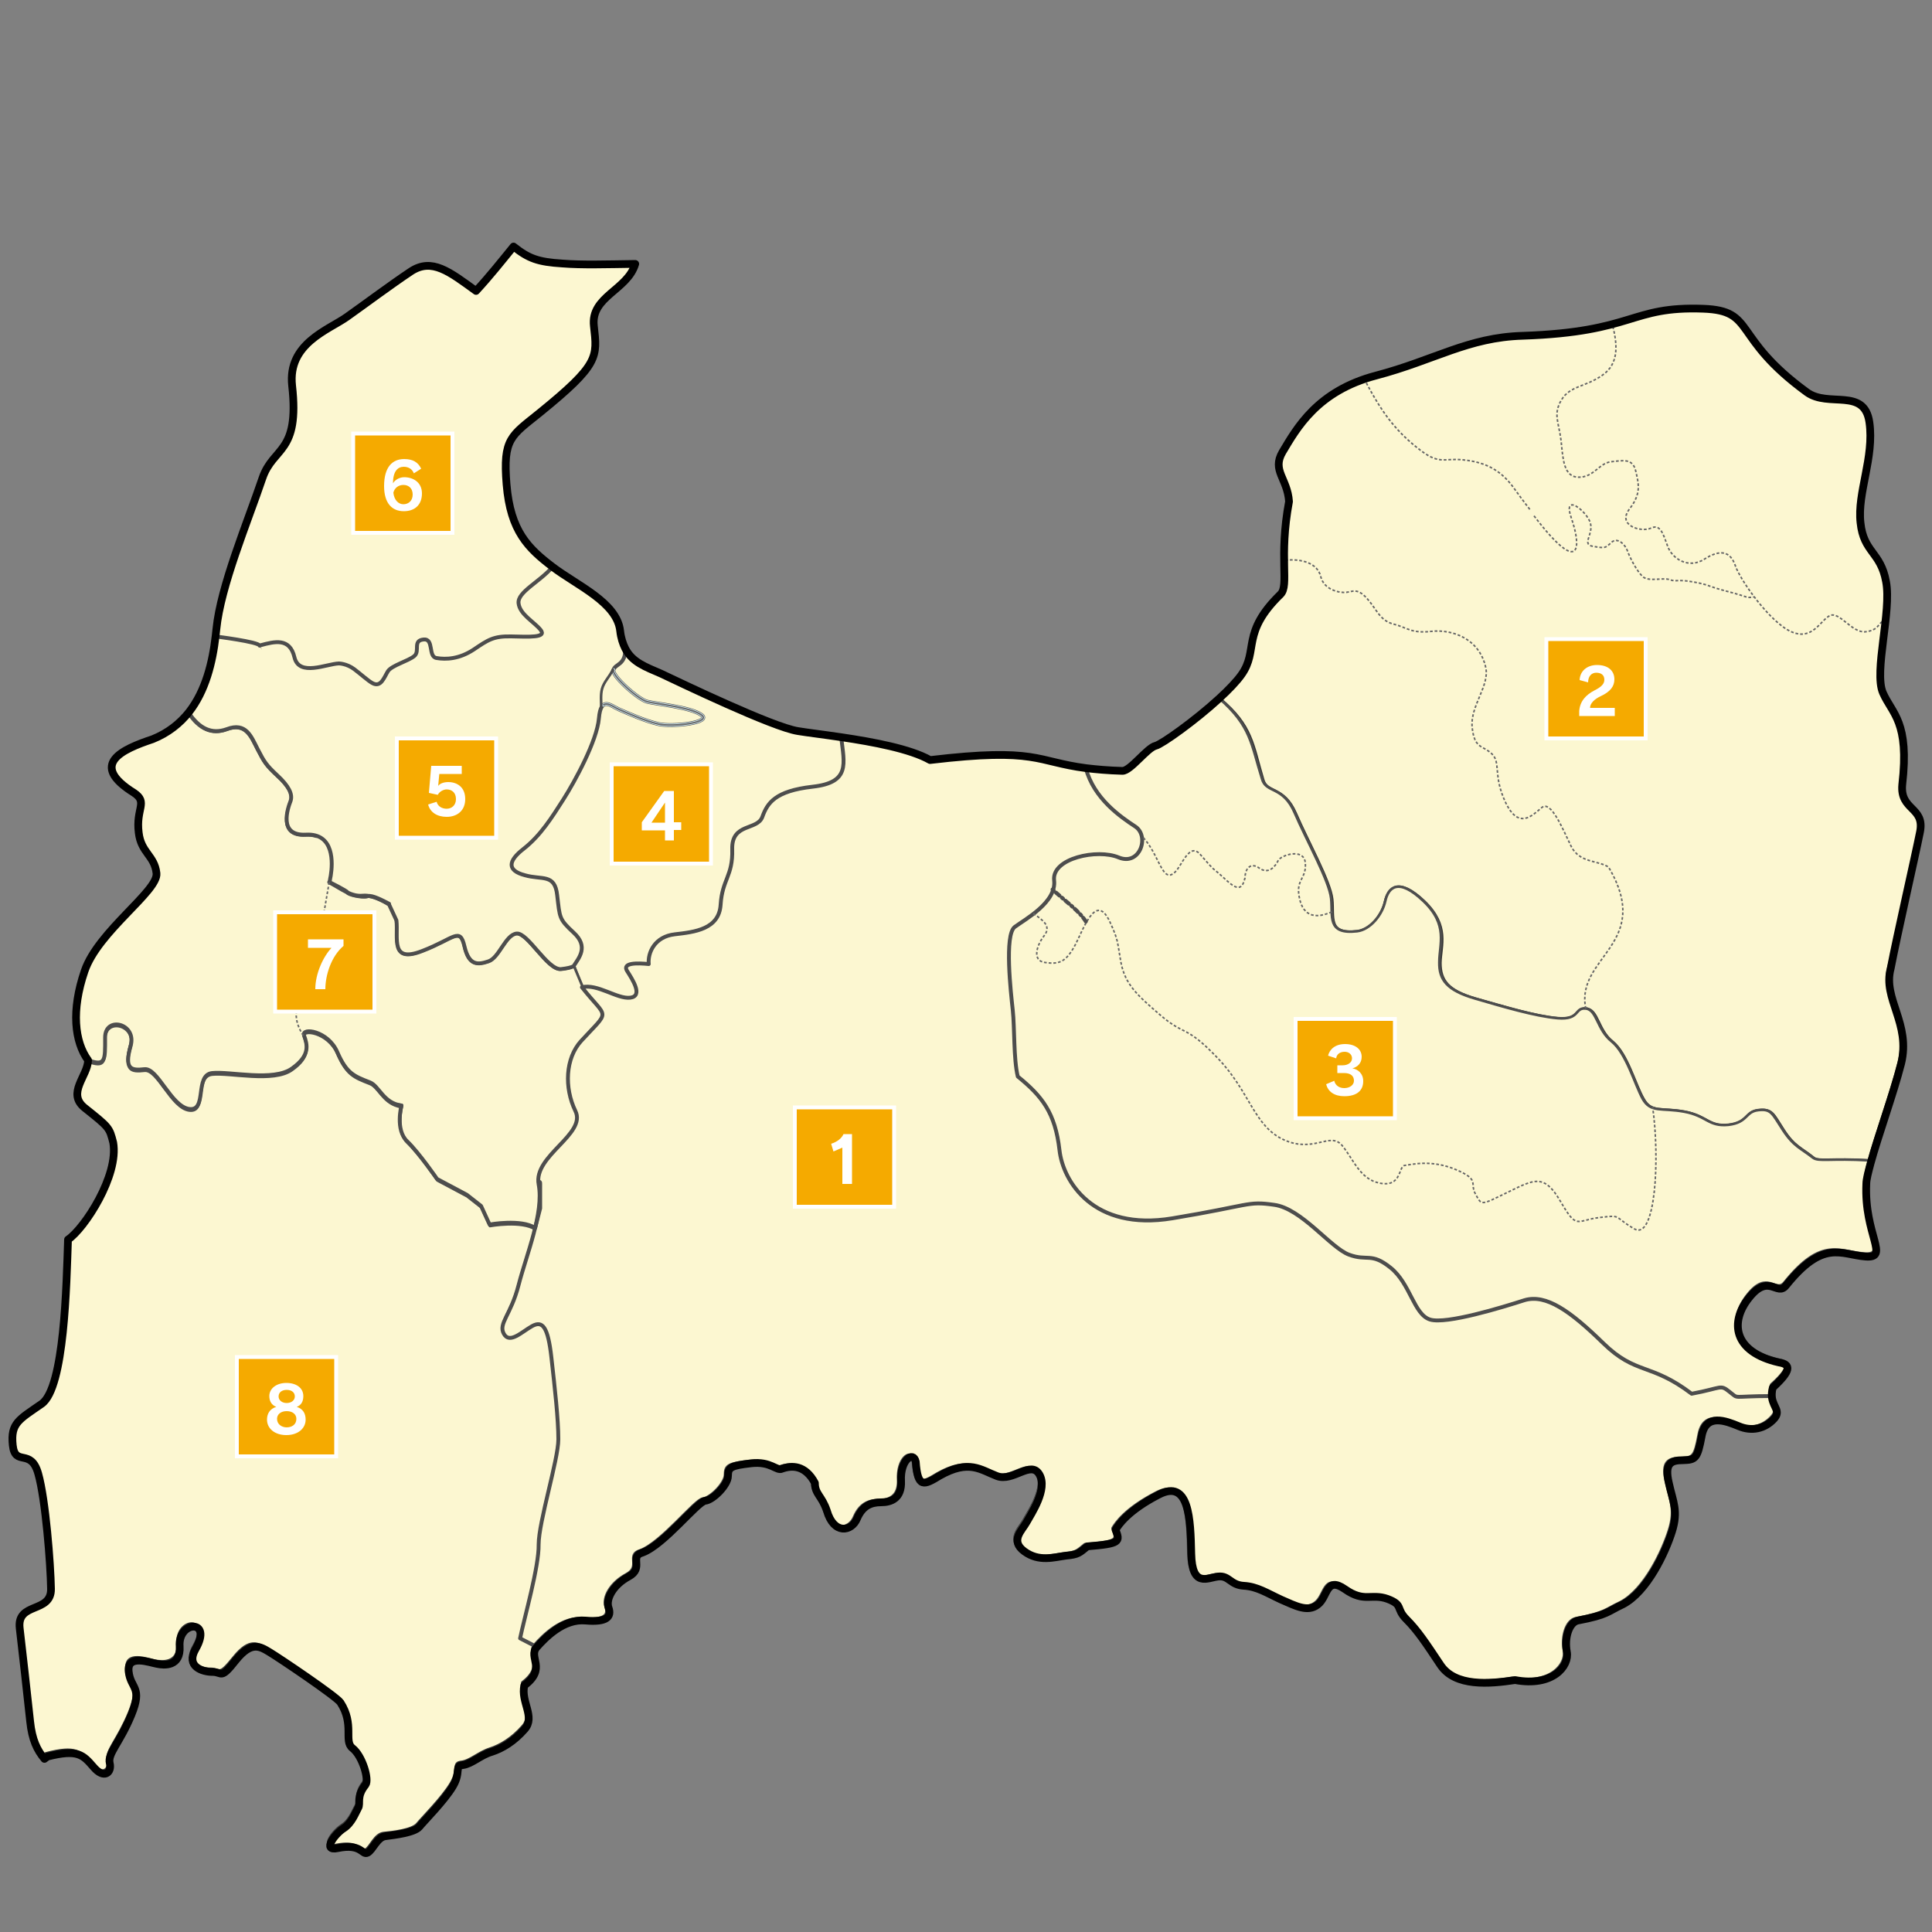 <?xml version="1.0" encoding="utf-8"?>
<!-- Generator: Adobe Illustrator 26.5.0, SVG Export Plug-In . SVG Version: 6.00 Build 0)  -->
<svg version="1.1" id="レイヤー_1" xmlns="http://www.w3.org/2000/svg" xmlns:xlink="http://www.w3.org/1999/xlink" x="0px"
	 y="0px" viewBox="0 0 500 500" style="enable-background:new 0 0 500 500;" xml:space="preserve">
<rect x="0" y="0" width="500" height="500" fill="#808080" stroke="none"/>
<style type="text/css">
	.st0{fill:#FCF7D1;}
	.st1{fill:#F0D81A;}
	.st2{fill:#CFD0D0;}
	.st3{fill:#B9E1F7;stroke:#717070;stroke-width:0.5;stroke-linecap:round;stroke-linejoin:round;}
	.st4{fill:none;stroke:#4D4D4D;stroke-linecap:round;stroke-linejoin:round;}
	.st5{fill:none;stroke:#4D4D4D;stroke-width:0.4;stroke-linejoin:round;stroke-dasharray:0.717,0.5;}
	.st6{fill:none;stroke:#F0D81A;stroke-width:0.64;stroke-linecap:round;stroke-linejoin:round;}
	.st7{fill:none;stroke:#000000;stroke-width:2;stroke-linecap:round;stroke-linejoin:round;}
	.st8{fill:#F8E478;}
	.st9{fill:#FFFFFF;}
	.st10{clip-path:url(#SVGID_00000173152538511492797820000006928249743174892430_);}
	.st11{fill:none;stroke:#000000;stroke-width:2;stroke-linecap:round;stroke-linejoin:round;stroke-miterlimit:10;}
	.st12{fill:none;stroke:#FAE889;stroke-width:3;stroke-miterlimit:10;}
	.st13{fill:#F0D81A;stroke:#000000;stroke-width:2;stroke-linecap:round;stroke-linejoin:round;stroke-miterlimit:10;}
	.st14{fill:#FFFFFF;stroke:#000000;stroke-width:2;stroke-linecap:round;stroke-linejoin:round;stroke-miterlimit:10;}
	.st15{fill:#FCDB60;stroke:#000000;stroke-width:2;stroke-linecap:round;stroke-linejoin:round;stroke-miterlimit:10;}
	.st16{fill:none;stroke:#FAE889;stroke-width:3;stroke-linecap:round;stroke-linejoin:round;stroke-miterlimit:10;}
	.st17{fill:url(#SVGID_00000173842709859997800350000003985695844014617249_);}
	.st18{fill:url(#SVGID_00000132084865465341102270000018184397220932640959_);}
	.st19{fill:url(#SVGID_00000132047988821946633910000003361018749803265690_);}
	.st20{fill:#FFE100;stroke:#000000;stroke-width:2;stroke-linecap:round;stroke-linejoin:round;stroke-miterlimit:10;}
	.st21{clip-path:url(#SVGID_00000159449571915288827990000017017201344504470161_);}
	.st22{fill:#FFF9C4;}
	.st23{clip-path:url(#SVGID_00000090984097459729132120000012321165844522323109_);fill:#F4D300;}
	.st24{fill:#231815;}
	.st25{clip-path:url(#SVGID_00000067203299111528575100000001951128744507008647_);fill:#231815;}
	.st26{clip-path:url(#SVGID_00000067203299111528575100000001951128744507008647_);fill:#F4D300;}
	.st27{clip-path:url(#SVGID_00000067203299111528575100000001951128744507008647_);fill:#FFFFFF;}
	
		.st28{clip-path:url(#SVGID_00000067203299111528575100000001951128744507008647_);fill-rule:evenodd;clip-rule:evenodd;fill:#FFFFFF;}
	.st29{clip-path:url(#SVGID_00000067203299111528575100000001951128744507008647_);fill:#F7E500;}
	.st30{clip-path:url(#SVGID_00000098927922318391219760000014376756647413862791_);fill:#FFFFFF;}
	.st31{clip-path:url(#SVGID_00000098927922318391219760000014376756647413862791_);fill:#F4D300;}
	.st32{clip-path:url(#SVGID_00000034068681232692284530000001380522264603228299_);fill:#FFFFFF;}
	.st33{clip-path:url(#SVGID_00000034068681232692284530000001380522264603228299_);fill:#F4D300;}
	.st34{fill:#966B2F;}
	.st35{clip-path:url(#SVGID_00000038415446094267571590000012162939997449549219_);fill:#BA7E35;}
	.st36{clip-path:url(#SVGID_00000038415446094267571590000012162939997449549219_);fill:#5C360C;}
	.st37{clip-path:url(#SVGID_00000038415446094267571590000012162939997449549219_);fill:#AA6B24;}
	.st38{clip-path:url(#SVGID_00000038415446094267571590000012162939997449549219_);fill:#FFF2CA;}
	.st39{clip-path:url(#SVGID_00000038415446094267571590000012162939997449549219_);fill:#00B1EA;}
	.st40{clip-path:url(#SVGID_00000158731700274575013460000001163684424099686560_);fill:#6FB72C;}
	.st41{clip-path:url(#SVGID_00000158731700274575013460000001163684424099686560_);fill:#FFFFFF;}
	.st42{clip-path:url(#SVGID_00000099625192795126335200000001768451302021371035_);}
	.st43{clip-path:url(#SVGID_00000020395727388401260770000005668752330480280707_);}
	.st44{clip-path:url(#SVGID_00000158019925313708831910000016137371223213193892_);fill:#F0A6C0;}
	.st45{clip-path:url(#SVGID_00000116221195558947363010000017445706820908678078_);}
	.st46{clip-path:url(#SVGID_00000061443012182303458190000009254758496135014028_);fill:#F0A6C0;}
	.st47{clip-path:url(#SVGID_00000143595030780758291300000009909670849597199262_);fill:#5C360C;}
	.st48{clip-path:url(#SVGID_00000143595030780758291300000009909670849597199262_);fill:#A7A8A8;}
	
		.st49{clip-path:url(#SVGID_00000143595030780758291300000009909670849597199262_);fill:none;stroke:#5C360C;stroke-width:0.504;stroke-linecap:round;stroke-linejoin:round;}
	.st50{clip-path:url(#SVGID_00000143595030780758291300000009909670849597199262_);fill:#0086BB;}
	.st51{clip-path:url(#SVGID_00000143595030780758291300000009909670849597199262_);fill:#656464;}
	.st52{clip-path:url(#SVGID_00000143595030780758291300000009909670849597199262_);fill:#878787;}
	.st53{clip-path:url(#SVGID_00000143595030780758291300000009909670849597199262_);fill:#BA7E35;}
	.st54{clip-path:url(#SVGID_00000143595030780758291300000009909670849597199262_);fill:#FFF2CA;}
	.st55{clip-path:url(#SVGID_00000143595030780758291300000009909670849597199262_);fill:none;stroke:#5C360C;stroke-width:0.504;}
	.st56{clip-path:url(#SVGID_00000000189580612580400570000002934002554660024207_);fill:#E8C201;}
	.st57{clip-path:url(#SVGID_00000000189580612580400570000002934002554660024207_);fill:#FFFFFF;}
	.st58{clip-path:url(#SVGID_00000000189580612580400570000002934002554660024207_);fill:#0296C9;}
	.st59{clip-path:url(#SVGID_00000051370529174263208440000014906249649912595616_);}
	.st60{clip-path:url(#SVGID_00000164491420250490791100000006240680872358881976_);}
	.st61{clip-path:url(#SVGID_00000088116932360403997880000004766500765996127364_);}
	.st62{clip-path:url(#SVGID_00000100364520139339253570000006988151166176713394_);}
	.st63{fill:none;stroke:#000000;stroke-width:0.1;}
	.st64{clip-path:url(#SVGID_00000024724337297086523100000009068587001006214031_);}
	.st65{fill:#403834;}
	.st66{fill:#5891B7;}
	.st67{fill:#3C3C3C;}
	.st68{fill:#E2E2E2;}
	.st69{fill:#C0C0C0;}
	.st70{clip-path:url(#SVGID_00000156547705884540749990000010841062982306425749_);}
	.st71{fill:#D0ECEC;}
	.st72{clip-path:url(#SVGID_00000106825859881306133200000013289753676991825594_);fill:#F4D300;}
	.st73{clip-path:url(#SVGID_00000137113909692450598760000015235817519707243707_);fill:#231815;}
	.st74{clip-path:url(#SVGID_00000137113909692450598760000015235817519707243707_);fill:#F4D300;}
	.st75{clip-path:url(#SVGID_00000137113909692450598760000015235817519707243707_);fill:#5BC9EB;}
	.st76{clip-path:url(#SVGID_00000137113909692450598760000015235817519707243707_);fill:#FFFFFF;}
	
		.st77{clip-path:url(#SVGID_00000137113909692450598760000015235817519707243707_);fill-rule:evenodd;clip-rule:evenodd;fill:#FFFFFF;}
	.st78{clip-path:url(#SVGID_00000137113909692450598760000015235817519707243707_);fill:#F7E500;}
	.st79{clip-path:url(#SVGID_00000044168504433756471620000017478700876227665595_);fill:#FFFFFF;}
	.st80{clip-path:url(#SVGID_00000044168504433756471620000017478700876227665595_);fill:#F4D300;}
	.st81{clip-path:url(#SVGID_00000098908625136694681660000007835013296229923972_);fill:#FFFFFF;}
	.st82{clip-path:url(#SVGID_00000098908625136694681660000007835013296229923972_);fill:#F4D300;}
	.st83{clip-path:url(#SVGID_00000013186236344917898490000010380486331392777628_);fill:#BA7E35;}
	.st84{clip-path:url(#SVGID_00000013186236344917898490000010380486331392777628_);fill:#5C360C;}
	.st85{clip-path:url(#SVGID_00000013186236344917898490000010380486331392777628_);fill:#AA6B24;}
	.st86{clip-path:url(#SVGID_00000013186236344917898490000010380486331392777628_);fill:#FFF2CA;}
	.st87{clip-path:url(#SVGID_00000013186236344917898490000010380486331392777628_);fill:#00B1EA;}
	.st88{clip-path:url(#SVGID_00000015341865994115854240000017386101022735571120_);fill:#6FB72C;}
	.st89{clip-path:url(#SVGID_00000015341865994115854240000017386101022735571120_);fill:#FFFFFF;}
	.st90{clip-path:url(#SVGID_00000132810134923219010240000008258446263598160785_);}
	.st91{clip-path:url(#SVGID_00000081623678056243938930000003064131525278340018_);}
	.st92{clip-path:url(#SVGID_00000070811005729042876640000006007294976608097960_);fill:#F0A6C0;}
	.st93{clip-path:url(#SVGID_00000024719374428746434440000010621877316695176580_);}
	.st94{clip-path:url(#SVGID_00000101085945018709035040000003730200405884229768_);fill:#F0A6C0;}
	.st95{clip-path:url(#SVGID_00000044161694047327222460000013739162009577883279_);fill:#5C360C;}
	.st96{clip-path:url(#SVGID_00000044161694047327222460000013739162009577883279_);fill:#A7A8A8;}
	
		.st97{clip-path:url(#SVGID_00000044161694047327222460000013739162009577883279_);fill:none;stroke:#5C360C;stroke-width:0.504;stroke-linecap:round;stroke-linejoin:round;}
	.st98{clip-path:url(#SVGID_00000044161694047327222460000013739162009577883279_);fill:#0086BB;}
	.st99{clip-path:url(#SVGID_00000044161694047327222460000013739162009577883279_);fill:#656464;}
	.st100{clip-path:url(#SVGID_00000044161694047327222460000013739162009577883279_);fill:#878787;}
	.st101{clip-path:url(#SVGID_00000044161694047327222460000013739162009577883279_);fill:#BA7E35;}
	.st102{clip-path:url(#SVGID_00000044161694047327222460000013739162009577883279_);fill:#FFF2CA;}
	.st103{clip-path:url(#SVGID_00000044161694047327222460000013739162009577883279_);fill:none;stroke:#5C360C;stroke-width:0.504;}
	.st104{clip-path:url(#SVGID_00000161633298515580299400000008846856085662554300_);fill:#E8C201;}
	.st105{clip-path:url(#SVGID_00000161633298515580299400000008846856085662554300_);fill:#FFFFFF;}
	.st106{clip-path:url(#SVGID_00000161633298515580299400000008846856085662554300_);fill:#0296C9;}
	.st107{clip-path:url(#SVGID_00000103246046690828400650000008099148526239035296_);}
	.st108{clip-path:url(#SVGID_00000170957960088864777430000007445084826514005889_);}
	.st109{clip-path:url(#SVGID_00000085957116210035688360000000417086032068991907_);}
	.st110{clip-path:url(#SVGID_00000129906364889184643900000013685387463185860287_);}
	.st111{clip-path:url(#SVGID_00000183226754419088838810000002629252451088844221_);}
	.st112{fill:#FCBC4B;}
	.st113{fill:url(#SVGID_00000137854494515121127560000009692841991048149129_);}
	.st114{fill:#4D4D4D;}
	.st115{fill:#D9D9D9;}
	.st116{fill:#8C8C8C;}
	.st117{fill:#BABABA;}
	.st118{fill:#B3B3B3;}
	.st119{fill:#FFF9D1;}
	.st120{fill:#FFFFFF;stroke:#F0D81A;stroke-width:2;stroke-miterlimit:10;}
	.st121{fill:#FFE100;}
	.st122{fill:none;stroke:#FFFFFF;stroke-width:2;stroke-linecap:round;stroke-linejoin:round;stroke-miterlimit:10;}
	.st123{fill:url(#SVGID_00000180369117875347252820000007648228902597923712_);}
	.st124{fill:url(#SVGID_00000111165131929349245770000018379963843889330087_);}
	.st125{fill:url(#SVGID_00000163780239524365981890000004408527181458331523_);}
	.st126{fill:url(#SVGID_00000182491255283593602980000008020644746623374779_);}
	.st127{fill:url(#SVGID_00000039838240621164700520000005828376578634695059_);}
	.st128{fill:url(#SVGID_00000126309820002257240320000004619503627762766506_);}
	.st129{fill:url(#SVGID_00000061432417518247682010000009233254461942957209_);}
	.st130{fill:url(#SVGID_00000085242506648461442770000005536815967668268451_);}
	.st131{fill:url(#SVGID_00000101785073032373500930000005020505001745622664_);}
	.st132{fill:url(#SVGID_00000022524160788929517190000011585564529683344304_);}
	.st133{fill:url(#SVGID_00000011730730841572026390000015597106758404576676_);}
	.st134{fill:url(#SVGID_00000149357669862836778430000004689247918317478078_);}
	.st135{clip-path:url(#SVGID_00000090278998172661440060000003821432998289286297_);fill:#00ADE8;}
	.st136{clip-path:url(#SVGID_00000090278998172661440060000003821432998289286297_);fill:#80BC25;}
	.st137{clip-path:url(#SVGID_00000090278998172661440060000003821432998289286297_);fill:#FFFFFF;}
	
		.st138{clip-path:url(#SVGID_00000114759494263555783380000002983048713548818846_);fill:none;stroke:#FFFFFF;stroke-width:5;stroke-linejoin:round;stroke-miterlimit:10;}
	
		.st139{clip-path:url(#SVGID_00000114759494263555783380000002983048713548818846_);fill:none;stroke:#FFFFFF;stroke-width:6;stroke-linejoin:round;stroke-miterlimit:10;}
	
		.st140{clip-path:url(#SVGID_00000114759494263555783380000002983048713548818846_);fill:none;stroke:#FFFFFF;stroke-width:3;stroke-linejoin:round;stroke-miterlimit:10;}
	.st141{fill:#FF2600;}
	.st142{fill:#C8C8C8;}
	.st143{fill:#F5AA00;stroke:#FFFFFF;stroke-miterlimit:10;}
	.st144{fill:#F0D81A;stroke:#F0D81A;stroke-miterlimit:10;}
	.st145{fill:none;stroke:#4D4D4D;stroke-width:0.75;stroke-linecap:round;stroke-linejoin:round;stroke-miterlimit:10;}
	.st146{fill:#B9E1F7;stroke:#888888;stroke-width:0.5;stroke-linejoin:round;stroke-miterlimit:10;}
	.st147{fill:none;stroke:#F0D81A;stroke-width:0.5;stroke-linecap:round;stroke-linejoin:round;}
	.st148{fill:none;}
	.st149{fill:#FCF7D1;stroke:#000000;stroke-width:2;stroke-linecap:round;stroke-linejoin:round;}
	.st150{fill:none;stroke:#231815;stroke-width:0.369;stroke-linejoin:round;stroke-dasharray:2.058,0.823;}
	.st151{fill:none;stroke:#888888;stroke-width:0.68;stroke-linejoin:round;}
	.st152{fill:#FCF7D1;stroke:#000000;stroke-width:0.961;stroke-linecap:round;stroke-linejoin:round;}
	.st153{fill:#FCF7D1;stroke:#4D4D4D;stroke-width:0.68;stroke-linecap:round;stroke-linejoin:round;}
	.st154{fill:#FCF7D1;stroke:#333333;stroke-width:0.684;stroke-linecap:round;stroke-linejoin:round;}
	.st155{fill:#FCF7D1;stroke:#4D4D4D;stroke-width:0.684;stroke-linecap:round;stroke-linejoin:round;}
	.st156{fill:#FCF7D1;stroke:#333333;stroke-linecap:round;stroke-linejoin:round;}
	.st157{fill:#FCF7D1;stroke:#4D4D4D;stroke-linecap:round;stroke-linejoin:round;}
	.st158{fill:none;stroke:#666666;stroke-width:0.4;stroke-linejoin:round;stroke-dasharray:0.717,0.5;}
	.st159{fill:none;stroke:#4D4D4D;stroke-linecap:round;stroke-linejoin:round;stroke-dasharray:0.4,0.8,1.2,0.8;}
	.st160{fill:none;stroke:#000000;stroke-width:0.64;stroke-linecap:round;stroke-linejoin:round;}
	.st161{fill:none;stroke:#D2EDF7;stroke-width:0.75;stroke-linecap:round;stroke-linejoin:round;}
	.st162{fill:none;stroke:#666666;stroke-width:0.4;stroke-linejoin:round;}
	.st163{fill:none;stroke:#4D4D4D;stroke-width:0.68;stroke-linecap:round;stroke-linejoin:round;}
	.st164{fill:#FFFFFF;stroke:#000000;stroke-width:1.321;stroke-linecap:round;stroke-linejoin:round;}
	.st165{fill:none;stroke:#000000;stroke-width:2.927;stroke-linecap:round;stroke-linejoin:round;}
	
		.st166{fill:none;stroke:#000000;stroke-width:2.927;stroke-linecap:round;stroke-linejoin:round;stroke-dasharray:1.144,1.144,1.144,1.144,1.144,1.144;}
	.st167{fill:#FCF7D1;stroke:#666666;stroke-width:0.68;stroke-linecap:round;stroke-linejoin:round;}
	.st168{fill:none;stroke:#FCF7D1;stroke-width:2.679;}
	.st169{fill:none;stroke:#333333;stroke-width:0.68;stroke-linecap:round;stroke-linejoin:round;}
	.st170{fill:#FCF7D1;stroke:#666666;stroke-linecap:round;stroke-linejoin:round;}
	.st171{fill:none;stroke:#1EA3D8;stroke-width:0.975;stroke-linecap:round;stroke-linejoin:round;}
	.st172{fill:none;stroke:#888888;stroke-width:0.68;stroke-linecap:round;stroke-linejoin:round;}
	.st173{fill:none;stroke:#333333;stroke-width:0.444;stroke-linejoin:round;stroke-dasharray:0.717,0.991;}
	.st174{fill:none;stroke:#000000;stroke-miterlimit:10;}
	.st175{fill:#DCDDDD;}
</style>
<g>
	<g>
		<g>
			<g>
				<g>
					<path class="st152" d="M458.3,361.3c-10.5,0-8.1,0.9-10.7-1.1c-2.5-2-1.8-1-9.8,0.5c-10.7-8.1-14.4-4.8-22.9-13.1
						c-8.5-8.3-14.8-12.8-20.4-11.1c-5.6,1.8-20.2,6.3-24.4,5c-4.2-1.3-5.1-9.3-10.2-13.4c-5.1-4.1-6-1.6-10.8-3.4
						c-4.8-1.8-12.3-12-19.4-12.9c-7-1-5.8,0.1-26.3,3.5c-20.5,3.4-28.3-9.6-29.2-17.6c-1.1-9.7-4.5-14-10.8-19.1
						c-1.8-0.9-5.9-6.3-8.8-6c-2.9,0.3-2.5,3.8-0.4,6.4c2,2.7-0.1,4.1-2.4,4.3c-2.3,0.3-3.8,2.2-3.6,4.5c0.3,2.3,2.2,3.8-3.5,4.4
						c-5.7,0.6-7.1-0.9-13.1-8.4c-6.1-7.4-6.4-5.7-7.9-3.2c-1.5,2.5-5.5,8.1-10.9,5.9c-6.9-5,2-13,0.8-18.6
						c-1.2-5.7,4.5-11.5,5.4-13.9c0.9-2.4,6.3-5.3,4.9-7.5c-1.4-2.2-4.8-1.2-9.5-2.4c-4.8-1.2-5.2-5.2-13.9-4.8
						c-8.7,0.4-7.4,6-11.8,8.3c-4.4,2.2-10,8.7-15.8,8.7c-5.8,0.1-1.9-6.7-4.9-7c-2.9-0.3-7-0.4-5.6,1.8c1.4,2.2,4.2,6.5,0.8,6.9
						c-3.4,0.4-8.5-3.7-12.5-2.7c6.7,8.5,7.5,5.5-0.2,13.9c-4.1,4.5-4.4,12.1-1.5,18.1c3,6-10.9,11.6-9.5,19
						c1.4,7.4-3.2,18.3-5.2,26.1c-2,7.8-5.3,9.9-3.8,12.6c1.5,2.7,4.6-0.5,7.3-2c2.7-1.5,4.1,0.1,5,8.1c0.9,8,1.8,16,1.8,21.2
						c0,5.2-5.1,21.4-5.1,27.2c0.1,5.8-3.7,18.9-4.8,24.3l3.7,1.9c2.3-2.6,7-7.4,12.6-6.9c5.6,0.5,6.8-1,6-3.3
						c-0.8-2.2,1.1-5.9,5.2-8.1c4.1-2.2,0-5.2,3.6-6.2c5.6-2.1,14.2-13.2,16.2-13.4c2-0.2,5.9-4.1,5.9-6.4c0-2.3,0.8-2.7,6-3.3
						c5.1-0.6,6.6,2.1,8,1.4c2.5-0.9,6-1,8.5,3.7c0,2.9,1.8,3.3,3.1,7.2c1.8,6.2,6.4,5.4,7.8,2c1.4-3.3,3.6-4.2,6.2-4.2
						c2.6,0,5.4-1,5.2-5.5c-0.3-5.5,3.2-7.9,3.8-5c0.5,6.9,2.1,6.1,6.2,3.6c7.6-4.3,10.6-1.5,14.8,0.1c4.2,1.6,8.8-4.2,11-0.4
						c2.2,3.8-2.1,10.1-3.3,12.3c-1.2,2.2-4.4,4.8-0.6,7.6c3.8,2.8,7.7,1.5,10.8,1.1c3.2-0.3,3.4-0.7,5.5-2.4
						c8.6-0.7,8.5-1.2,7.3-4.3c0.7-1.2,3.2-5,11.2-9.1c7.9-4.1,8.2,6.3,8.4,15.3c0.2,8.9,4.2,6.2,7,5.9c2.8-0.3,3.1,2.2,6.6,2.4
						c3.5,0.2,6,1.9,9.7,3.6c3.7,1.6,6.8,3.3,9.4,1.3c2.7-2,2.1-7.5,7.1-4c5,3.5,6.8,1,11,2.5c4.2,1.6,2,2.4,4.9,5.3
						c2.9,2.9,5,6.1,8.8,11.8c3.8,5.7,12.7,4.9,19.3,3.9c9.7,1.8,14.1-3.6,13.4-7.3c-0.7-3.7,0.6-7.6,2.8-8.1
						c7.9-1.5,7.6-2.3,11.7-4.2c6.3-3.3,11-13.4,12.7-18.8c1.7-5.4,0.3-7.6-0.8-12.6c-1.2-5.1,0.5-5.9,3.7-5.9
						c3.2-0.1,3.7-0.4,4.8-6.3c1.1-5.9,6.2-3.9,9.6-2.5c3.3,1.4,6.7,0.7,9.1-1.9C460.5,364.7,458.6,363.8,458.3,361.3"/>
					<path class="st153" d="M148.5,249.8c1.2-1.9,3.8-4.8-0.1-8.4c-3.9-3.6-3.6-3.9-4.3-9.7c-0.6-5.7-3.9-3.9-8.4-5.2
						c-4.5-1.2-4.5-3.6-0.2-6.9c4.3-3.4,7.2-8,10.2-12.7c3-4.7,8.7-15.2,9.2-21c0.5-5.9,3.1-3.2,5.2-2.3c2.1,0.9,6.7,3,10.3,3.8
						c3.6,0.8,13.9-0.4,11-2.4c-2.8-2-11.6-2.8-14-3.4c-2.4-0.6-9.5-7-8.7-8.3c0.4-1.5,3.2-1.2,3-5.5c1.9,3.6,5.3,4.7,9.2,6.5
						c5.2,2.3,29.1,13.8,35.5,14.9c2.4,0.4,6.6,0.9,11.3,1.6c0.8,6.9,2.4,11.7-7.4,12.8c-9.7,1.1-11.7,4.2-13,7.8
						c-1.3,3.6-8,1.5-7.8,8.4c0.2,6.9-2.6,7.8-3,14.3c-0.4,6.4-6.7,7.1-11.9,7.7c-5.2,0.6-7,4.8-6.7,7.7c-2.9-0.3-7-0.4-5.6,1.8
						c1.4,2.2,4.2,6.5,0.8,6.9c-3.4,0.4-8.5-3.7-12.5-2.7L148.5,249.8z"/>
					<path class="st154" d="M11.2,454.9c-1.9-2.3-3.1-4.9-3.7-9.7c-0.8-7.5-1.9-17.2-2.7-24.1c-0.8-6.9,8.3-3.8,8.1-10.2
						c-0.1-6.4-1.4-23-3.3-29.8c-1.9-6.7-6-1.6-6.6-7.4c-0.6-5.7,1.6-6.6,7.5-10.7c5.9-4.1,6.4-30.8,6.8-42.5
						c4.3-2.8,13.2-16.5,11.7-25.1c-1-3.9-1-3.9-7.4-9c-4.7-3.8,0.8-8.2,0.9-12.3c4.8,1.8,4.6,0.1,4.6-5.7c-0.1-5.8,8.3-3.8,6.6,2.1
						c-1.7,6,0.1,6.4,3.6,6c3.4-0.4,6.9,9.7,11.6,10.3c4.7,0.6,1.3-8.8,5.9-9.3c4.6-0.5,15.9,2.3,20.7-1.2c4.8-3.4,3.9-6.2,3.1-8.5
						c-0.8-2.2,6.2-1.3,8.6,4.3c2.4,5.5,4.3,6.2,8.4,7.8c2.4,0.9,3.5,5.4,8.2,6c4.7,0.6,3.9-1,1.8-4.3c-3.8-5.9,7.1-4.3,7.3,3.2
						c2.2,3.8,5-2.3,4.6-5.2c-0.3-2.9,4.5,3.6,6.6-8.3c0-5.2,3.2,2.5,5.7,4.6c2.5,2,5.1,4.1,8.1,5.5c2.5,1.5-4.5,1.1-7.8,2.6
						c-2.7,6.7-0.7,14.6,2,17.7c2.7,3.2,4,4.8,7.4,4.4c1.4,7.4-3.2,18.3-5.2,26.1c-2,7.8-5.3,9.9-3.8,12.6c1.5,2.7,4.6-0.5,7.3-2
						c2.7-1.5,4.1,0.1,5,8.1c0.9,8,1.8,16,1.8,21.2c0,5.2-5.1,21.4-5.1,27.2c0.1,5.8-3.7,18.9-4.8,24.3l3.7,1.9
						c-2.3,2.6,2.6,5.5-3.2,9.9c-1,4.2,2.9,8.1,0.1,11.3c-2.8,3.2-5.8,5-8.6,5.9c-2.8,0.9-5.2,3.2-7.4,3.4c-2.3,0.3-0.4,1.8-2.6,5.5
						c-2.2,3.7-7.4,8.9-8.7,10.5c-1.3,1.6-6.4,2.2-8.7,2.4c-2.3,0.2-3.4,3.6-4.7,4.3c-1.4,0.7-1.4-2.5-7.7-1.2
						c-4.2,0.9-0.7-3.7,1.5-5.1c2.2-1.4,3-4.1,3.8-5.3s-0.6-2.9,1.9-6c1-1.3-0.8-7.4-3.4-9.5c-2.2-1.8,0.6-6.2-3.1-11.8
						c-1-1.6-15.8-11.6-18.3-13c-2.5-1.5-4.7-3-8.8,2.1c-4.1,5.1-3.4,3-6,3c-2.6,0-7-1.4-4.4-5.9c4.6-8-4.6-7.3-4.1-0.7
						c0.3,5.3-4.1,4.8-5.9,4.5c-1.8-0.4-7.8-2.6-7.3,2c0.5,4.6,3.6,3.9,0.7,11.2c-3,7.3-6.1,10-5.6,12.5c0.6,2.5-1.6,4.2-4.2,1
						c-2.7-3.2-4-4.8-11.9-2.7L11.2,454.9z"/>
					<path class="st155" d="M150.8,255.4l-2.3-5.5c0,0,0.1,0.6-3.4,1c-3.4,0.4-8.6-9.5-11.5-9.2c-2.8,0.3-4.5,6.3-7.3,7.2
						c-2.8,0.9-5.1,1.1-6.2-3.9c-1.1-5.1-2.5-2-10.9,1.2c-8.3,3.3-6.2-3.4-6.7-7.9c-0.2-1.7-1.1-3-1.9-4.2c-1.7-0.9-4.4-2.3-5.5-2
						c-1.7,0.4-5.1-0.5-5.3-1c-0.2-0.5-4.6-2.6-4.6-2.6c0.1-0.6,0.2-1.2,0.3-1.7c0.5-3.1,1-11-6.4-10.6c-7.3,0.4-4.7-6.9-4-8.7
						c0.7-1.8-0.4-3.9-3.4-6.6c-2.9-2.7-3.4-3.5-5.1-6.8c-1.7-3.3-3-7.1-8-5.2c-3.8,1.4-7.1-0.1-9.9-4.3c-2.3,2.9-5.4,5.4-9.4,7
						c-7.8,2.6-16.7,6.5-4.8,13.9c3.7,2.5,0.4,4,1.2,10.3c0.6,5.2,4.1,5.9,4.6,10.5c0.5,4.6-15.1,15-18.6,25.3
						c-3.5,10.2-2.6,18.3,0.9,23.1c4.8,1.8,4.6,0.1,4.6-5.7c-0.1-5.8,8.3-3.8,6.6,2.1c-1.7,6,0.1,6.4,3.6,6
						c3.4-0.4,6.9,9.7,11.6,10.3c4.7,0.6,1.3-8.8,5.9-9.3c4.6-0.5,15.9,2.3,20.7-1.2c4.8-3.4,3.9-6.2,3.1-8.5
						c-0.8-2.2,6.2-1.3,8.6,4.3c2.4,5.5,4.3,6.2,8.4,7.8c2.2,0.8,3.3,4.7,7.2,5.8l0,0l0,0c0.3,0.1,0.7,0.2,1.1,0.2
						c0,0-1.7,6.3,1.5,9.3c3.1,3,7.7,9.7,7.7,9.7l7.7,4.1l3.7,2.9l2.2,4.8c0,0,8.2-1.5,11.8,0.9l1.3-5.1l0-6.3l0,0l0,0
						c0-0.2,0-0.4-0.1-0.5l0,0c-0.7-7.1,12.4-12.6,9.5-18.5c-3-6-2.7-13.6,1.5-18.1C158.3,260.9,157.6,263.9,150.8,255.4z"/>
					<path class="st156" d="M483.8,300.5c-9.9-0.6-13.1,0.4-14.5-0.7c-3.2-2.6-5-2.9-7.8-7.2c-2.8-4.3-2.9-5.5-6.4-5.1
						c-3.4,0.4-2.5,3.2-7.7,3.8c-5.2,0.6-5.5-2.3-11.4-3.4c-5.9-1.1-8.7,0.4-10.8-3.4c-2.2-3.8-4.2-11.7-8-14.8
						c-3.8-3-3.8-8.3-6.7-8.5c-2.9-0.2-1.4,3-7.3,2.5c-5.8-0.5-14.2-3.1-21.4-5.1c-7.2-2.1-9.2-4.8-9.2-9.4
						c0.1-4.6,2.4-9.5-4.1-15.8c-6.5-6.2-9.1-3.6-9.9,0c-0.8,3.6-3.8,7.4-7.3,7.8c-8,0.9-6.2-3.9-6.7-8.5
						c-0.5-4.6-6.3-14.9-9.4-22.1c-3.1-7.2-7.5-5-8.5-8.9c-2.7-9-2.7-13.7-11.1-20.8c2.4-2.2,4.5-4.3,5.7-6.1
						c4.5-6.3-0.2-10.8,10.1-20.8c2.4-2.3-0.5-9.5,2.2-24c-0.4-6-4.5-8.1-1.7-12.8c3.7-6.2,9-15.8,24.2-19.8
						c15.2-4,23.8-9.9,38-10.3c29.2-1,27.7-7.7,46.7-7c13.7,0.5,7.2,7.3,26.8,21.6c5.6,4.1,14.9-1.4,16.2,7.8
						c1.3,9.1-3.2,18.3-2.3,26c0.9,7.7,5.2,7.5,6.6,15.2c1.4,7.7-3.2,23.3-0.8,28.8c2.3,5.5,6.9,7.3,5,23.8
						c-0.7,6.7,5.9,5.7,4.6,12.2c-1.3,6.5-6,27-8,34.8c-2,7.8,5.3,14.2,2.7,24.6C489.7,282.5,485.7,293.5,483.8,300.5z"/>
					<path class="st153" d="M458.3,361.3c-10.5,0-8.1,0.9-10.7-1.1c-2.5-2-1.8-1-9.8,0.5c-10.7-8.1-14.4-4.8-22.9-13.1
						c-8.5-8.3-14.8-12.8-20.4-11.1c-5.6,1.8-20.2,6.3-24.4,5c-4.2-1.3-5.1-9.3-10.2-13.4c-5.1-4.1-6-1.6-10.8-3.4
						c-4.8-1.8-12.3-12-19.4-12.9c-7-1-5.8,0.1-26.3,3.5c-20.5,3.4-28.3-9.6-29.2-17.6c-1.1-9.7-4.5-14-10.8-19.1
						c-1.1-4.5-0.8-12.6-1.3-17.2c-0.5-4.6-2.2-19.4,0.5-21.5c2.7-2,10.9-6.4,10.2-12.1c-0.6-5.7,11.2-8.2,16.7-5.9
						c5.5,2.3,8.1-5.5,4.3-8c-3.8-2.5-10.7-7.2-12.8-15.1c2.5,0.4,5.6,0.6,9.4,0.7c2,0.1,6.3-5.9,8.6-6.5
						c1.6-0.4,10.2-6.6,16.5-12.3c8.3,7.2,8.3,11.9,11.1,20.8c1,3.9,5.4,1.7,8.5,8.9c3.1,7.2,8.9,17.5,9.4,22.1
						c0.5,4.6-1.2,9.4,6.7,8.5c3.4-0.4,6.5-4.2,7.3-7.8c0.8-3.6,3.4-6.2,9.9,0c6.5,6.2,4.1,11.1,4.1,15.8c-0.1,4.6,2,7.3,9.2,9.4
						c7.2,2.1,15.6,4.6,21.4,5.1c5.9,0.5,4.3-2.8,7.3-2.5c2.9,0.3,2.9,5.5,6.7,8.5c3.8,3.1,5.9,10.9,8,14.8
						c2.1,3.8,4.9,2.3,10.8,3.4c5.9,1.1,6.2,3.9,11.4,3.4c5.1-0.6,4.3-3.4,7.7-3.8c3.4-0.4,3.6,0.8,6.4,5.1c2.8,4.3,4.6,4.7,7.8,7.2
						c1.4,1.1,4.6,0.1,14.5,0.7c-0.7,2.3-1.1,4.2-1.1,5.3c-0.6,13.1,6.2,19.3-0.2,18.8c-6.4-0.4-10.9-4.6-20.6,7.5
						c-2.3,2.8-4.4-3.3-9.5,3.1c-5.1,6.4-4.2,14.1,7.7,16.8c3.2,0.5,3.1,2.3-1.6,6.5C458.2,359.7,458.1,360.5,458.3,361.3z"/>
					<g>
						<g>
							<path class="st0" d="M458.3,361.3c-10.5,0-8.1,0.9-10.7-1.1c-2.5-2-1.8-1-9.8,0.5c-10.7-8.1-14.4-4.8-22.9-13.1
								c-8.5-8.3-14.8-12.8-20.4-11.1c-5.6,1.8-20.2,6.3-24.4,5c-4.2-1.3-5.1-9.3-10.2-13.4c-5.1-4.1-6-1.6-10.8-3.4
								c-4.8-1.8-12.3-12-19.4-12.9c-7-1-5.8,0.1-26.3,3.5c-20.5,3.4-28.3-9.6-29.2-17.6c-1.1-9.7-4.5-14-10.8-19.1
								c-1.1-4.5-0.8-12.6-1.3-17.2c-0.5-4.6-2.2-19.4,0.5-21.5c2.7-2,10.9-6.4,10.2-12.1c-0.6-5.7,11.2-8.2,16.7-5.9
								c5.5,2.3,8.1-5.5,4.3-8c-3.8-2.5-10.7-7.2-12.8-15.1c-13.1-1.7-12.6-5.4-40.4-2.1c-5.1-2.9-14.8-4.7-22.9-5.9
								c0.8,6.9,2.4,11.7-7.4,12.8c-9.7,1.1-11.7,4.2-13,7.8c-1.3,3.6-8,1.5-7.8,8.4c0.2,6.9-2.6,7.8-3,14.3
								c-0.4,6.4-6.7,7.1-11.9,7.7c-5.2,0.6-7,4.8-6.7,7.7c-2.9-0.3-7-0.4-5.6,1.8c1.4,2.2,4.2,6.5,0.8,6.9
								c-3.4,0.4-8.5-3.7-12.5-2.7c6.7,8.5,7.5,5.5-0.2,13.9c-4.1,4.5-4.4,12.1-1.5,18.1c3,6-10.9,11.6-9.5,19
								c1.4,7.4-3.2,18.3-5.2,26.1c-2,7.8-5.3,9.9-3.8,12.6c1.5,2.7,4.6-0.5,7.3-2c2.7-1.5,4.1,0.1,5,8.1c0.9,8,1.8,16,1.8,21.2
								c0,5.2-5.1,21.4-5.1,27.2c0.1,5.8-3.7,18.9-4.8,24.3l3.7,1.9c2.3-2.6,7-7.4,12.6-6.9c5.6,0.5,6.8-1,6-3.3
								c-0.8-2.2,1.1-5.9,5.2-8.1c4.1-2.2,0-5.2,3.6-6.2c5.6-2.1,14.2-13.2,16.2-13.4c2-0.2,5.9-4.1,5.9-6.4c0-2.3,0.8-2.7,6-3.3
								c5.1-0.6,6.6,2.1,8,1.4c2.5-0.9,6-1,8.5,3.7c0,2.9,1.8,3.3,3.1,7.2c1.8,6.2,6.4,5.4,7.8,2c1.4-3.3,3.6-4.2,6.2-4.2
								c2.6,0,5.4-1,5.2-5.5c-0.3-5.5,3.2-7.9,3.8-5c0.5,6.9,2.1,6.1,6.2,3.6c7.6-4.3,10.6-1.5,14.8,0.1c4.2,1.6,8.8-4.2,11-0.4
								c2.2,3.8-2.1,10.1-3.3,12.3c-1.2,2.2-4.4,4.8-0.6,7.6c3.8,2.8,7.7,1.5,10.8,1.1c3.2-0.3,3.4-0.7,5.5-2.4
								c8.6-0.7,8.5-1.2,7.3-4.3c0.7-1.2,3.2-5,11.2-9.1c7.9-4.1,8.2,6.3,8.4,15.3c0.2,8.9,4.2,6.2,7,5.9c2.8-0.3,3.1,2.2,6.6,2.4
								c3.5,0.2,6,1.9,9.7,3.6c3.7,1.6,6.8,3.3,9.4,1.3c2.7-2,2.1-7.5,7.1-4c5,3.5,6.8,1,11,2.5c4.2,1.6,2,2.4,4.9,5.3
								c2.9,2.9,5,6.1,8.8,11.8c3.8,5.7,12.7,4.9,19.3,3.9c9.7,1.8,14.1-3.6,13.4-7.3c-0.7-3.7,0.6-7.6,2.8-8.1
								c7.9-1.5,7.6-2.3,11.7-4.2c6.3-3.3,11-13.4,12.7-18.8c1.7-5.4,0.3-7.6-0.8-12.6c-1.2-5.1,0.5-5.9,3.7-5.9
								c3.2-0.1,3.7-0.4,4.8-6.3c1.1-5.9,6.2-3.9,9.6-2.5c3.3,1.4,6.7,0.7,9.1-1.9C460.5,364.7,458.6,363.8,458.3,361.3z"/>
						</g>
						<g>
							<path class="st4" d="M458.3,361.3c-10.5,0-8.1,0.9-10.7-1.1c-2.5-2-1.8-1-9.8,0.5c-10.7-8.1-14.4-4.8-22.9-13.1
								c-8.5-8.3-14.8-12.8-20.4-11.1c-5.6,1.8-20.2,6.3-24.4,5c-4.2-1.3-5.1-9.3-10.2-13.4c-5.1-4.1-6-1.6-10.8-3.4
								c-4.8-1.8-12.3-12-19.4-12.9c-7-1-5.8,0.1-26.3,3.5c-20.5,3.4-28.3-9.6-29.2-17.6c-1.1-9.7-4.5-14-10.8-19.1
								c-1.1-4.5-0.8-12.6-1.3-17.2c-0.5-4.6-2.2-19.4,0.5-21.5c2.7-2,10.9-6.4,10.2-12.1c-0.6-5.7,11.2-8.2,16.7-5.9
								c5.5,2.3,8.1-5.5,4.3-8c-3.8-2.5-10.7-7.2-12.8-15.1c-13.1-1.7-12.6-5.4-40.4-2.1c-5.1-2.9-14.8-4.7-22.9-5.9
								c0.8,6.9,2.4,11.7-7.4,12.8c-9.7,1.1-11.7,4.2-13,7.8c-1.3,3.6-8,1.5-7.8,8.4c0.2,6.9-2.6,7.8-3,14.3
								c-0.4,6.4-6.7,7.1-11.9,7.7c-5.2,0.6-7,4.8-6.7,7.7c-2.9-0.3-7-0.4-5.6,1.8c1.4,2.2,4.2,6.5,0.8,6.9
								c-3.4,0.4-8.5-3.7-12.5-2.7c6.7,8.5,7.5,5.5-0.2,13.9c-4.1,4.5-4.4,12.1-1.5,18.1c3,6-10.9,11.6-9.5,19
								c1.4,7.4-3.2,18.3-5.2,26.1c-2,7.8-5.3,9.9-3.8,12.6c1.5,2.7,4.6-0.5,7.3-2c2.7-1.5,4.1,0.1,5,8.1c0.9,8,1.8,16,1.8,21.2
								c0,5.2-5.1,21.4-5.1,27.2c0.1,5.8-3.7,18.9-4.8,24.3l3.7,1.9c2.3-2.6,7-7.4,12.6-6.9c5.6,0.5,6.8-1,6-3.3
								c-0.8-2.2,1.1-5.9,5.2-8.1c4.1-2.2,0-5.2,3.6-6.2c5.6-2.1,14.2-13.2,16.2-13.4c2-0.2,5.9-4.1,5.9-6.4c0-2.3,0.8-2.7,6-3.3
								c5.1-0.6,6.6,2.1,8,1.4c2.5-0.9,6-1,8.5,3.7c0,2.9,1.8,3.3,3.1,7.2c1.8,6.2,6.4,5.4,7.8,2c1.4-3.3,3.6-4.2,6.2-4.2
								c2.6,0,5.4-1,5.2-5.5c-0.3-5.5,3.2-7.9,3.8-5c0.5,6.9,2.1,6.1,6.2,3.6c7.6-4.3,10.6-1.5,14.8,0.1c4.2,1.6,8.8-4.2,11-0.4
								c2.2,3.8-2.1,10.1-3.3,12.3c-1.2,2.2-4.4,4.8-0.6,7.6c3.8,2.8,7.7,1.5,10.8,1.1c3.2-0.3,3.4-0.7,5.5-2.4
								c8.6-0.7,8.5-1.2,7.3-4.3c0.7-1.2,3.2-5,11.2-9.1c7.9-4.1,8.2,6.3,8.4,15.3c0.2,8.9,4.2,6.2,7,5.9c2.8-0.3,3.1,2.2,6.6,2.4
								c3.5,0.2,6,1.9,9.7,3.6c3.7,1.6,6.8,3.3,9.4,1.3c2.7-2,2.1-7.5,7.1-4c5,3.5,6.8,1,11,2.5c4.2,1.6,2,2.4,4.9,5.3
								c2.9,2.9,5,6.1,8.8,11.8c3.8,5.7,12.7,4.9,19.3,3.9c9.7,1.8,14.1-3.6,13.4-7.3c-0.7-3.7,0.6-7.6,2.8-8.1
								c7.9-1.5,7.6-2.3,11.7-4.2c6.3-3.3,11-13.4,12.7-18.8c1.7-5.4,0.3-7.6-0.8-12.6c-1.2-5.1,0.5-5.9,3.7-5.9
								c3.2-0.1,3.7-0.4,4.8-6.3c1.1-5.9,6.2-3.9,9.6-2.5c3.3,1.4,6.7,0.7,9.1-1.9C460.5,364.7,458.6,363.8,458.3,361.3z"/>
						</g>
					</g>
					<path class="st0" d="M67.4,167.1c-3.4-1.7-7.8-1.9-11.7-2.4c0.1-0.6,0.1-1.2,0.2-1.8c1.1-11.1,7.9-27.5,11.9-39
						c2.9-8.3,9.7-6.3,7.7-24C74.3,88.9,84.9,85.4,89.8,82c4.8-3.4,11.2-8.2,16.7-11.7c5.4-3.5,9.9,0,16.8,5.1
						c3.6-3.9,6.7-7.7,9.7-11.5c3.8,3.1,6.2,3.9,12.7,4.4c4.9,0.3,11.4,0.2,18.8,0.1c-2,6.8-11.5,8.4-10.7,16.1
						c0.9,8,1.4,9.9-14,22.4c-7.4,6-9.7,6.6-8.6,18.6c1.1,12.1,5.6,16.5,11.9,21.3c-3.3,3.9-9.1,6.5-8.8,9.4c0.3,2.9,4,4.8,5.7,6.9
						c1.7,2.1-3,1.8-7.6,1.7c-4.6-0.1-6,0.9-9.7,3.4c-3.8,2.5-7.2,2.6-9.6,2.2c-2.3-0.3-0.6-5.1-3.4-4.8c-2.9,0.3-0.8,3-2.4,4.3
						c-1.6,1.3-5.8,2.4-6.8,3.9c-1,1.6-1.8,4.3-4,3.1c-2.2-1.2-5.5-5.2-8.7-5.1c-3.2,0.1-10.3,3.5-11.5-1.6
						C75,165,71,166.1,67.4,167.1z"/>
					<path class="st157" d="M85.2,228.3c3.2,1.8,5.7,3.8,8.7,3.5c3-0.3,6.8,2.3,6.8,2.3l1.9,4.1c0.5,4.6-1.7,11.2,6.7,7.9
						c8.3-3.2,9.7-6.3,10.9-1.2c1.2,5.1,3.5,4.8,6.2,3.9c2.8-0.9,4.4-6.9,7.3-7.2c2.9-0.3,8,9.5,11.5,9.2c3.5-0.4,3.4-1,3.4-1
						c1.2-1.9,3.8-4.8-0.1-8.4c-3.9-3.6-3.6-3.9-4.3-9.7c-0.6-5.7-3.9-3.9-8.4-5.2c-4.5-1.2-4.5-3.6-0.2-6.9
						c4.3-3.4,7.2-8,10.2-12.7c3-4.7,8.7-15.2,9.2-21c0.5-5.9,3.1-3.2,5.2-2.3c2.1,0.9,6.7,3,10.3,3.8c3.6,0.8,13.9-0.4,11-2.4
						c-2.8-2-11.6-2.8-14-3.4c-2.4-0.6-9.5-7-8.7-8.3c0.4-1.5,3.2-1.2,3-5.5c-0.6-1.2-1.1-2.7-1.3-4.5c-0.8-7.4-11.2-11.8-17.5-16.6
						c-3.3,3.9-9.1,6.5-8.8,9.4c0.3,2.9,4,4.8,5.7,6.9c1.7,2.1-3,1.8-7.6,1.7c-4.6-0.1-6,0.9-9.7,3.4c-3.8,2.5-7.2,2.6-9.6,2.2
						c-2.3-0.3-0.6-5.1-3.4-4.8c-2.9,0.3-0.8,3-2.4,4.3c-1.6,1.3-5.8,2.4-6.8,3.9c-1,1.6-1.8,4.3-4,3.1c-1-0.5-3.1-2.4-4.7-3.6
						c-2-1.5-4-1.5-4-1.5c-3.2,0.1-10.3,3.5-11.5-1.6c-1.2-5.1-5.1-4.1-8.8-3.1 M67.2,167.1c-0.2-1-11.5-2.4-11.5-2.4
						c-0.8,6.9-2.6,14.2-6.9,19.7c2.8,4.2,6,5.7,9.9,4.3c5-1.9,6.3,1.9,8,5.2c1.7,3.3,2.2,4.1,5.1,6.8c2.9,2.7,4,4.8,3.4,6.6
						c-0.7,1.8-3.3,9.1,4,8.7c7.4-0.4,6.9,7.5,6.4,10.6c-0.1,0.5-0.2,1-0.3,1.7c0,0,4.4,2.2,4.6,2.6c0.2,0.5,3.7,1.4,5.3,1
						c1.1-0.3,3.8,1.1,5.5,2"/>
					<path class="st4" d="M22.6,274.3c4.8,1.8,4.6,0.1,4.6-5.7c-0.1-5.8,8.3-3.8,6.6,2.1c-1.7,6,0.1,6.4,3.6,6
						c3.4-0.4,6.9,9.7,11.6,10.3c4.7,0.6,1.3-8.8,5.9-9.3c4.6-0.5,15.9,2.3,20.7-1.2c4.8-3.4,3.9-6.2,3.1-8.5
						c-0.8-2.2,6.2-1.3,8.6,4.3c2.4,5.5,4.3,6.2,8.4,7.8c2.4,0.9,3.5,5.4,8.2,6"/>
					<path class="st4" d="M102.8,285.9L102.8,285.9L102.8,285.9c0.3,0.1,0.7,0.2,1.1,0.2c0,0-1.7,6.3,1.5,9.3c3.1,3,7.7,9.7,7.7,9.7
						l7.7,4.1l3.7,2.9l2.2,4.8c0,0,8.2-1.5,11.8,0.9l1.3-5.1l0-6.3l0,0l0,0c0-0.2,0-0.4-0.1-0.5l0,0"/>
				</g>
				<path class="st158" d="M295.9,216.8c4.2,4.5,4.9,12.1,8.2,8.9c1.8-1.7,3.7-7.8,6.5-4.6c4.3,5,3,3.2,5.9,5.9
					c2.9,2.7,4.8,4.2,5.7,0.2c0.1-3.1,1.9-3.8,3.6-2.6c2.6,1.9,4.3-0.5,5-1.9c0.7-1.4,6.6-3.3,7,0.5c0.4,3.9-2.1,4.3-1.7,8
					c0.5,4.3,2.6,7.5,8.8,4.7"/>
				<path class="st158" d="M267.4,236.4c2.8,1.9,4.7,3.4,2.8,5.8c-1.9,2.4-3.2,6.5,0.3,6.9c3.5,0.5,5.2-0.1,7.4-3.9
					c2.2-3.7,5.5-14.8,9.3-6.7c2.3,5,1.9,5,2.9,10.6c1.1,5.6,4,8.3,10.3,13.7c6.3,5.4,6.4,2.3,14.7,11c8.4,8.7,9.4,17.7,17.2,21.2
					c7.8,3.5,11.9-2.2,15,1.4c3,3.6,4.6,8.8,9.8,9.8c5.8,1.1,4.7-4.4,6.5-4.6c1.7-0.2,6.8-1.6,13.2,1.1c6.4,2.7,3.4,3.5,5.1,6.4
					c1.6,2.9,1.2,2.9,8.2-0.5c7-3.4,9.5-5,13.8,2.4c4.3,7.4,4,4.8,10,4.1c6-0.7,3.4-0.4,9,2.9c5.6,3.3,6.7-18.2,4.8-31.5"/>
				<path class="st158" d="M85.2,228.3c-0.6,3.3-1.4,8.3-2.1,12.1c-0.4,2.4,1.8,4.6,1.8,4.6s-3.3,1.7-3.6,3
					c-0.3,1.3,0.2,2.2,2.6,4.1c2.4,1.9,0.9,4.3-4.5,6.6c-3.4,0.8-3.6,5.5-0.8,9.4"/>
				<path class="st158" d="M332.6,145c4.3-0.5,8.4,0.8,9.2,4.2c0.8,3.4,4.8,4.3,6.6,4.1c1.7-0.2,2.9-1.2,5.4,1.6
					c2.5,2.8,3.3,5.7,6.8,6.6c3.6,0.9,4.6,2.5,9.8,1.9c5.2-0.6,12.4,1.7,14.1,9.3c1.1,4.8-4.1,10-3.5,15.6c0.6,5.6,2.7,4.5,5.1,6.8
					c2.4,2.3,0.2,5.6,3.6,12.7c3.4,7,6.9,3.2,9.3,1.2c2.4-2,5.4,5.5,7.6,10c2.2,4.4,6.9,3.6,9.7,5.4c11.8,20-8.7,23.2-5.9,36.6"/>
				<path class="st159" d="M272.4,230.2c2.9,2.7,7.2,5.7,8.8,8.6"/>
				<path class="st158" d="M353.6,99.1c3.9,7.4,7.5,12.3,13.2,16.8c5.7,4.6,6.6,2.6,11.7,3.1c6.6,0.6,10.4,3.2,13.5,7.6
					c2,2.8,4.2,5.6,4.2,5.6"/>
				<path class="st158" d="M417.1,83.3c1.5,5.5,2.1,10.7-2.4,13.8c-4.4,3.1-8.4,2.7-10.6,6.4c-2.2,3.7-0.7,5.7-0.1,10.5
					c0.5,4.7,0.6,9.5,4.6,9.5c3.9,0,5.2-3.6,8.3-4c3-0.3,5.6-1,6.4,2.3c0.8,3.4,1.5,5.9-1.5,9.8c-3.5,4.4,2.9,6.2,5.4,5.1
					c2.5-1.2,3.2,1.4,4.4,4.7c1.2,3.3,5.5,5.9,9.5,3.3c4.1-2.6,6.7-2.1,8,1.7c1.3,3.8,9,14.7,14.5,17.1c5.5,2.4,7.5-3,10-4.2
					c2.5-1.1,5.7,4.6,9.2,4.2c3.4-0.4,3.2-2.1,4.9-3.1"/>
				<path class="st158" d="M397,133.5c12.3,16.1,12.2,7.8,9.7,0.7c-2.5-7.1,4.1-1.8,4.9,1.2c0.8,3-2.4,5.5,0.7,6
					c3.1,0.5,3.1,0.5,4.7-1c1.6-1.5,3.6,0.5,4.2,2.2c0.6,1.7,2.3,5,3.8,6.5c1.5,1.6,5.2,0.3,7.1,0.9c1.8,0.7,1.7-0.2,6.1,0.6
					c4.5,0.8,3.2,1,9,2.5c5.8,1.5,4.5,1.7,6.7,1.4"/>
			</g>
		</g>
		<path class="st160" d="M496.9,215.3c1.3-6.5-5.2-5.5-4.6-12.2c1.9-16.4-2.6-18.3-5-23.8c-2.4-5.5,2.3-21.1,0.8-28.8
			c-1.4-7.7-5.8-7.5-6.6-15.2c-0.9-7.7,3.6-16.9,2.3-26c-1.3-9.1-10.6-3.7-16.2-7.8c-19.6-14.3-13.1-21.1-26.8-21.6
			c-19-0.7-17.6,6-46.7,7c-14.2,0.4-22.8,6.3-38,10.3c-15.2,4-20.5,13.6-24.2,19.8c-2.8,4.8,1.3,6.8,1.7,12.8
			c-2.7,14.5,0.1,21.7-2.2,24c-10.3,10-5.6,14.5-10.1,20.8c-1.2,1.7-3.3,3.9-5.7,6.1c-6.3,5.8-14.9,11.9-16.5,12.3
			c-2.2,0.5-6.5,6.5-8.6,6.5c-3.8-0.1-6.9-0.4-9.4-0.7c-13.1-1.7-12.6-5.4-40.4-2.1c-5.1-2.9-14.8-4.7-22.9-5.9
			c-4.7-0.7-8.9-1.2-11.3-1.6c-6.5-1-30.4-12.5-35.5-14.9c-3.9-1.7-7.4-2.9-9.2-6.5c-0.6-1.2-1.1-2.7-1.3-4.5
			c-0.8-7.4-11.2-11.8-17.5-16.6c-6.3-4.8-10.9-9.2-11.9-21.3c-1-12,1.2-12.6,8.6-18.6c15.4-12.5,14.9-14.4,14-22.4
			c-0.9-7.7,8.7-9.3,10.7-16.1c-7.4,0.1-13.9,0.3-18.8-0.1c-6.4-0.4-8.8-1.3-12.7-4.4c-3.1,3.8-6.1,7.6-9.7,11.5
			c-6.9-5-11.4-8.6-16.8-5.1C101,73.8,94.6,78.6,89.8,82c-4.8,3.4-15.4,6.9-14.2,17.8c2,17.7-4.9,15.7-7.7,24
			c-3.9,11.5-10.8,27.9-11.9,39c-0.1,0.6-0.1,1.2-0.2,1.8c-0.8,6.9-2.6,14.2-6.9,19.7c-2.3,2.9-5.4,5.4-9.4,7
			c-7.8,2.6-16.7,6.5-4.8,13.9c3.7,2.5,0.4,4,1.2,10.3c0.6,5.2,4.1,5.9,4.6,10.5c0.5,4.6-15.1,15-18.6,25.3
			c-3.5,10.2-2.6,18.3,0.9,23.1c-0.1,4.1-5.6,8.5-0.9,12.3c6.4,5.1,6.4,5.1,7.4,9c1.5,8.5-7.4,22.2-11.7,25.1
			c-0.4,11.6-0.9,38.3-6.8,42.5c-5.9,4.1-8.1,5-7.5,10.7c0.6,5.7,4.7,0.6,6.6,7.4c1.9,6.7,3.2,23.4,3.3,29.8
			c0.1,6.4-8.9,3.3-8.1,10.2c0.8,6.9,1.9,16.6,2.7,24.1c0.5,4.8,1.8,7.4,3.7,9.7l0.8-0.6c7.9-2,9.2-0.4,11.9,2.7
			c2.7,3.2,4.8,1.5,4.2-1c-0.6-2.5,2.6-5.2,5.6-12.5c3-7.3-0.2-6.7-0.7-11.2c-0.5-4.6,5.5-2.3,7.3-2c1.8,0.4,6.2,0.8,5.9-4.5
			c-0.5-6.6,8.7-7.3,4.1,0.7c-2.6,4.5,1.8,5.9,4.4,5.9c2.6,0,2,2.1,6-3c4.1-5.1,6.3-3.6,8.8-2.1c2.5,1.5,17.2,11.4,18.3,13
			c3.7,5.7,0.8,10,3.1,11.8c2.6,2,4.4,8.2,3.4,9.5c-2.5,3.1-1.2,4.8-1.9,6s-1.6,3.9-3.8,5.3c-2.2,1.4-5.7,6-1.5,5.1
			c6.2-1.3,6.3,1.9,7.7,1.2c1.4-0.7,2.5-4.1,4.7-4.3c2.3-0.3,7.4-0.9,8.7-2.4c1.3-1.6,6.5-6.8,8.7-10.5c2.2-3.7,0.3-5.3,2.6-5.5
			c2.3-0.3,4.6-2.6,7.4-3.4c2.8-0.9,5.8-2.7,8.6-5.9c2.8-3.2-1.1-7.1-0.1-11.3c5.9-4.4,0.9-7.3,3.2-9.9c2.3-2.6,7-7.4,12.6-6.9
			c5.6,0.5,6.8-1,6-3.3c-0.8-2.2,1.1-5.9,5.2-8.1c4.1-2.2,0-5.2,3.6-6.2c5.6-2.1,14.2-13.2,16.2-13.4c2-0.2,5.9-4.1,5.9-6.4
			c0-2.3,0.8-2.7,6-3.3c5.1-0.6,6.6,2.1,8,1.4c2.5-0.9,6-1,8.5,3.7c0,2.9,1.8,3.3,3.1,7.2c1.8,6.2,6.4,5.4,7.8,2
			c1.4-3.3,3.6-4.2,6.2-4.2c2.6,0,5.4-1,5.2-5.5c-0.3-5.5,3.2-7.9,3.8-5c0.5,6.9,2.1,6.1,6.2,3.6c7.6-4.3,10.6-1.5,14.8,0.1
			c4.2,1.6,8.8-4.2,11-0.4c2.2,3.8-2.1,10.1-3.3,12.3c-1.2,2.2-4.4,4.8-0.6,7.6c3.8,2.8,7.7,1.5,10.8,1.1c3.2-0.3,3.4-0.7,5.5-2.4
			c8.6-0.7,8.5-1.2,7.3-4.3c0.7-1.2,3.2-5,11.2-9.1c7.9-4.1,8.2,6.3,8.4,15.3c0.2,8.9,4.2,6.2,7,5.9c2.8-0.3,3.1,2.2,6.6,2.4
			c3.5,0.2,6,1.9,9.7,3.6c3.7,1.6,6.8,3.3,9.4,1.3c2.7-2,2.1-7.5,7.1-4c5,3.5,6.8,1,11,2.5c4.2,1.6,2,2.4,4.9,5.3
			c2.9,2.9,5,6.1,8.8,11.8c3.8,5.7,12.7,4.9,19.3,3.9c9.7,1.8,14.1-3.6,13.4-7.3c-0.7-3.7,0.6-7.6,2.8-8.1c7.9-1.5,7.6-2.3,11.7-4.2
			c6.3-3.3,11-13.4,12.7-18.8c1.7-5.4,0.3-7.6-0.8-12.6c-1.2-5.1,0.5-5.9,3.7-5.9c3.2-0.1,3.7-0.4,4.8-6.3c1.1-5.9,6.2-3.9,9.6-2.5
			c3.3,1.4,6.7,0.7,9.1-1.9c1.8-2-0.1-2.9-0.5-5.4c-0.1-0.7-0.1-1.6,0.2-2.7c4.7-4.3,4.8-6,1.6-6.5c-11.9-2.7-12.8-10.5-7.7-16.8
			c5.1-6.4,7.2-0.2,9.5-3.1c9.7-12.1,14.2-8,20.6-7.5c6.4,0.5-0.4-5.7,0.2-18.8c0-1.2,0.5-3,1.1-5.3c1.9-7,5.9-18,7.9-25.8
			c2.6-10.4-4.8-16.8-2.7-24.6C490.9,242.3,495.6,221.8,496.9,215.3z"/>
		<path class="st7" d="M496.9,215.3c1.3-6.5-5.2-5.5-4.6-12.2c1.9-16.4-2.6-18.3-5-23.8c-2.4-5.5,2.3-21.1,0.8-28.8
			c-1.4-7.7-5.8-7.5-6.6-15.2c-0.9-7.7,3.6-16.9,2.3-26c-1.3-9.1-10.6-3.7-16.2-7.8c-19.6-14.3-13.1-21.1-26.8-21.6
			c-19-0.7-17.6,6-46.7,7c-14.2,0.4-22.8,6.3-38,10.3c-15.2,4-20.5,13.6-24.2,19.8c-2.8,4.8,1.3,6.8,1.7,12.8
			c-2.7,14.5,0.1,21.7-2.2,24c-10.3,10-5.6,14.5-10.1,20.8c-1.2,1.7-3.3,3.9-5.7,6.1c-6.3,5.8-14.9,11.9-16.5,12.3
			c-2.2,0.5-6.5,6.5-8.6,6.5c-3.8-0.1-6.9-0.4-9.4-0.7c-13.1-1.7-12.6-5.4-40.4-2.1c-5.1-2.9-14.8-4.7-22.9-5.9
			c-4.7-0.7-8.9-1.2-11.3-1.6c-6.5-1-30.4-12.5-35.5-14.9c-3.9-1.7-7.4-2.9-9.2-6.5c-0.6-1.2-1.1-2.7-1.3-4.5
			c-0.8-7.4-11.2-11.8-17.5-16.6c-6.3-4.8-10.9-9.2-11.9-21.3c-1-12,1.2-12.6,8.6-18.6c15.4-12.5,14.9-14.4,14-22.4
			c-0.9-7.7,8.7-9.3,10.7-16.1c-7.4,0.1-13.9,0.3-18.8-0.1c-6.4-0.4-8.8-1.3-12.7-4.4c-3.1,3.8-6.1,7.6-9.7,11.5
			c-6.9-5-11.4-8.6-16.8-5.1C101,73.8,94.6,78.6,89.8,82c-4.8,3.4-15.4,6.9-14.2,17.8c2,17.7-4.9,15.7-7.7,24
			c-3.9,11.5-10.8,27.9-11.9,39c-0.1,0.6-0.1,1.2-0.2,1.8c-0.8,6.9-2.6,14.2-6.9,19.7c-2.3,2.9-5.4,5.4-9.4,7
			c-7.8,2.6-16.7,6.5-4.8,13.9c3.7,2.5,0.4,4,1.2,10.3c0.6,5.2,4.1,5.9,4.6,10.5c0.5,4.6-15.1,15-18.6,25.3
			c-3.5,10.2-2.6,18.3,0.9,23.1c-0.1,4.1-5.6,8.5-0.9,12.3c6.4,5.1,6.4,5.1,7.4,9c1.5,8.5-7.4,22.2-11.7,25.1
			c-0.4,11.6-0.9,38.3-6.8,42.5c-5.9,4.1-8.1,5-7.5,10.7c0.6,5.7,4.7,0.6,6.6,7.4c1.9,6.7,3.2,23.4,3.3,29.8
			c0.1,6.4-8.9,3.3-8.1,10.2c0.8,6.9,1.9,16.6,2.7,24.1c0.5,4.8,1.8,7.4,3.7,9.7l0.8-0.6c7.9-2,9.2-0.4,11.9,2.7
			c2.7,3.2,4.8,1.5,4.2-1c-0.6-2.5,2.6-5.2,5.6-12.5c3-7.3-0.2-6.7-0.7-11.2c-0.5-4.6,5.5-2.3,7.3-2c1.8,0.4,6.2,0.8,5.9-4.5
			c-0.5-6.6,8.7-7.3,4.1,0.7c-2.6,4.5,1.8,5.9,4.4,5.9c2.6,0,2,2.1,6-3c4.1-5.1,6.3-3.6,8.8-2.1c2.5,1.5,17.2,11.4,18.3,13
			c3.7,5.7,0.8,10,3.1,11.8c2.6,2,4.4,8.2,3.4,9.5c-2.5,3.1-1.2,4.8-1.9,6s-1.6,3.9-3.8,5.3c-2.2,1.4-5.7,6-1.5,5.1
			c6.2-1.3,6.3,1.9,7.7,1.2c1.4-0.7,2.5-4.1,4.7-4.3c2.3-0.3,7.4-0.9,8.7-2.4c1.3-1.6,6.5-6.8,8.7-10.5c2.2-3.7,0.3-5.3,2.6-5.5
			c2.3-0.3,4.6-2.6,7.4-3.4c2.8-0.9,5.8-2.7,8.6-5.9c2.8-3.2-1.1-7.1-0.1-11.3c5.9-4.4,0.9-7.3,3.2-9.9c2.3-2.6,7-7.4,12.6-6.9
			c5.6,0.5,6.8-1,6-3.3c-0.8-2.2,1.1-5.9,5.2-8.1c4.1-2.2,0-5.2,3.6-6.2c5.6-2.1,14.2-13.2,16.2-13.4c2-0.2,5.9-4.1,5.9-6.4
			c0-2.3,0.8-2.7,6-3.3c5.1-0.6,6.6,2.1,8,1.4c2.5-0.9,6-1,8.5,3.7c0,2.9,1.8,3.3,3.1,7.2c1.8,6.2,6.4,5.4,7.8,2
			c1.4-3.3,3.6-4.2,6.2-4.2c2.6,0,5.4-1,5.2-5.5c-0.3-5.5,3.2-7.9,3.8-5c0.5,6.9,2.1,6.1,6.2,3.6c7.6-4.3,10.6-1.5,14.8,0.1
			c4.2,1.6,8.8-4.2,11-0.4c2.2,3.8-2.1,10.1-3.3,12.3c-1.2,2.2-4.4,4.8-0.6,7.6c3.8,2.8,7.7,1.5,10.8,1.1c3.2-0.3,3.4-0.7,5.5-2.4
			c8.6-0.7,8.5-1.2,7.3-4.3c0.7-1.2,3.2-5,11.2-9.1c7.9-4.1,8.2,6.3,8.4,15.3c0.2,8.9,4.2,6.2,7,5.9c2.8-0.3,3.1,2.2,6.6,2.4
			c3.5,0.2,6,1.9,9.7,3.6c3.7,1.6,6.8,3.3,9.4,1.3c2.7-2,2.1-7.5,7.1-4c5,3.5,6.8,1,11,2.5c4.2,1.6,2,2.4,4.9,5.3
			c2.9,2.9,5,6.1,8.8,11.8c3.8,5.7,12.7,4.9,19.3,3.9c9.7,1.8,14.1-3.6,13.4-7.3c-0.7-3.7,0.6-7.6,2.8-8.1c7.9-1.5,7.6-2.3,11.7-4.2
			c6.3-3.3,11-13.4,12.7-18.8c1.7-5.4,0.3-7.6-0.8-12.6c-1.2-5.1,0.5-5.9,3.7-5.9c3.2-0.1,3.7-0.4,4.8-6.3c1.1-5.9,6.2-3.9,9.6-2.5
			c3.3,1.4,6.7,0.7,9.1-1.9c1.8-2-0.1-2.9-0.5-5.4c-0.1-0.7-0.1-1.6,0.2-2.7c4.7-4.3,4.8-6,1.6-6.5c-11.9-2.7-12.8-10.5-7.7-16.8
			c5.1-6.4,7.2-0.2,9.5-3.1c9.7-12.1,14.2-8,20.6-7.5c6.4,0.5-0.4-5.7,0.2-18.8c0-1.2,0.5-3,1.1-5.3c1.9-7,5.9-18,7.9-25.8
			c2.6-10.4-4.8-16.8-2.7-24.6C490.9,242.3,495.6,221.8,496.9,215.3z"/>
	</g>
	<g>
		<path class="st161" d="M156.1,182.5c1.1-0.9,2.7,0.5,4.1,1.1c2.1,0.9,6.7,3,10.3,3.8c3.6,0.8,13.9-0.4,11-2.4
			c-2.8-2-11.6-2.8-14-3.4c-2.4-0.6-9.5-7-8.7-8.3"/>
		<path class="st162" d="M156.1,182.5c1.1-0.9,2.7,0.5,4.1,1.1c2.1,0.9,6.7,3,10.3,3.8c3.6,0.8,13.9-0.4,11-2.4
			c-2.8-2-11.6-2.8-14-3.4c-2.4-0.6-9.5-7-8.7-8.3"/>
	</g>
	<path class="st163" d="M158.6,173.3c-0.8,1.8-2.3,3.1-2.8,5c-0.4,1.5-0.2,3.2-0.2,4.8"/>
</g>
<g>
	<rect x="205.7" y="286.6" class="st143" width="25.7" height="25.7"/>
	<g>
		<path class="st9" d="M218,306.4V297l-2.3,1l-0.6-2c1.6-0.5,2.7-1.4,3.2-2.5h2.2v12.9H218z"/>
	</g>
</g>
<g>
	<rect x="400.2" y="165.4" class="st143" width="25.7" height="25.7"/>
	<g>
		<path class="st9" d="M408.7,185.3v-1.3c0.2-2.6,1.8-4.2,3.9-5.3c2-1,2.6-1.8,2.6-2.8c0-1.1-0.7-1.8-2.1-1.8
			c-1.2,0-2.1,0.9-2.1,2.5l-2.2-0.6c0.1-2.4,2-3.9,4.5-3.9c2.9,0,4.5,1.5,4.5,3.7c0,1.8-1,3.2-3.6,4.4c-1.5,0.7-2.7,1.8-2.7,3h6.4
			v2.1H408.7z"/>
	</g>
</g>
<g>
	<rect x="335.3" y="263.7" class="st143" width="25.7" height="25.7"/>
	<g>
		<path class="st9" d="M346.1,277.8v-2.1h1.4c1.3,0,2.4-0.7,2.4-1.8c0-1-0.8-1.7-1.9-1.7c-1.3,0-2.1,0.7-2.2,1.7l-2.1-0.7
			c0.4-1.6,1.8-3,4.4-3c2.6,0,4.3,1.3,4.3,3.3c0,1.6-1,2.6-2.4,3c1.4,0.2,2.8,1.3,2.8,3.3c0,2.4-1.6,3.9-4.9,3.9
			c-2.6,0-4.2-1.2-4.7-3.1l2.1-0.9c0.3,1.3,1.4,1.9,2.6,1.9c1.4,0,2.5-0.8,2.5-1.9c0-1.3-0.9-2-2.6-2H346.1z"/>
	</g>
</g>
<g>
	<rect x="158.3" y="197.8" class="st143" width="25.7" height="25.7"/>
	<g>
		<path class="st9" d="M172.1,217.6v-2.7h-6v-2.1l5.8-8.1h2.5v8.1h1.9v2h-1.9v2.7H172.1z M172.1,207.7l-3.5,5.2h3.5V207.7z"/>
	</g>
</g>
<g>
	<rect x="102.7" y="191.1" class="st143" width="25.7" height="25.7"/>
	<g>
		<path class="st9" d="M113.7,200.2l-0.3,3.2l0,0c0.4-0.6,1.4-1,2.6-1c2.3,0,4.4,1.3,4.4,4.4c0,3-2.1,4.6-4.8,4.6
			c-2.5,0-4.3-1.2-4.8-3.2l2.2-0.7c0.3,1.2,1.4,1.8,2.6,1.8s2.4-0.8,2.4-2.5c0-1.8-1.2-2.5-2.4-2.5c-0.9,0-1.9,0.6-2.3,1.4l-2.3-0.5
			l0.6-7h7.9v2.1H113.7z"/>
	</g>
</g>
<g>
	<rect x="91.4" y="112.2" class="st143" width="25.7" height="25.7"/>
	<g>
		<path class="st9" d="M107.1,122.5c-0.4-1.1-1.4-1.7-2.6-1.7c-1.6,0-2.8,1.2-2.8,4.3c0.4-0.8,1.6-1.6,2.9-1.6
			c2.3,0,4.6,1.3,4.6,4.2c0,2.9-1.8,4.6-4.7,4.6c-3,0-5.1-2-5.1-6.5c0-5,2.2-7,5.2-7c2.2,0,3.6,0.8,4.4,2.5L107.1,122.5z
			 M104.4,130.5c1.2,0,2.4-0.8,2.4-2.5c0-1.7-1.1-2.5-2.4-2.5c-1.3,0-2.3,0.8-2.6,2C102,129.4,103.1,130.5,104.4,130.5z"/>
	</g>
</g>
<g>
	<rect x="71.2" y="236.1" class="st143" width="25.7" height="25.7"/>
	<g>
		<path class="st9" d="M81.6,256c0-4.1,2.1-8.5,4.2-10.7h-6.1v-2.2h9.2v1.7c-3.2,2.7-4.7,7.6-4.7,11.2H81.6z"/>
	</g>
</g>
<g>
	<rect x="61.3" y="351.2" class="st143" width="25.7" height="25.7"/>
	<g>
		<path class="st9" d="M79.1,367.4c0,2.2-1.9,4-5,4c-3,0-5-1.7-5-4c0-1.5,0.7-2.8,2.4-3.3c-1.3-0.5-1.8-1.6-1.8-2.8
			c0-2,1.9-3.4,4.4-3.4c2.6,0,4.4,1.3,4.4,3.4c0,1.2-0.4,2.3-1.7,2.8C78.4,364.6,79.1,365.8,79.1,367.4z M74.2,365.2
			c-1.5,0-2.5,0.8-2.5,2c0,1.4,1.2,2.2,2.5,2.2c1.3,0,2.5-0.7,2.5-2.2C76.7,366,75.7,365.2,74.2,365.2z M74.2,359.7
			c-1.2,0-2.1,0.6-2.1,1.7c0,1,0.9,1.7,2.1,1.7c1.2,0,2.1-0.7,2.1-1.7C76.3,360.3,75.4,359.7,74.2,359.7z"/>
	</g>
</g>
</svg>
